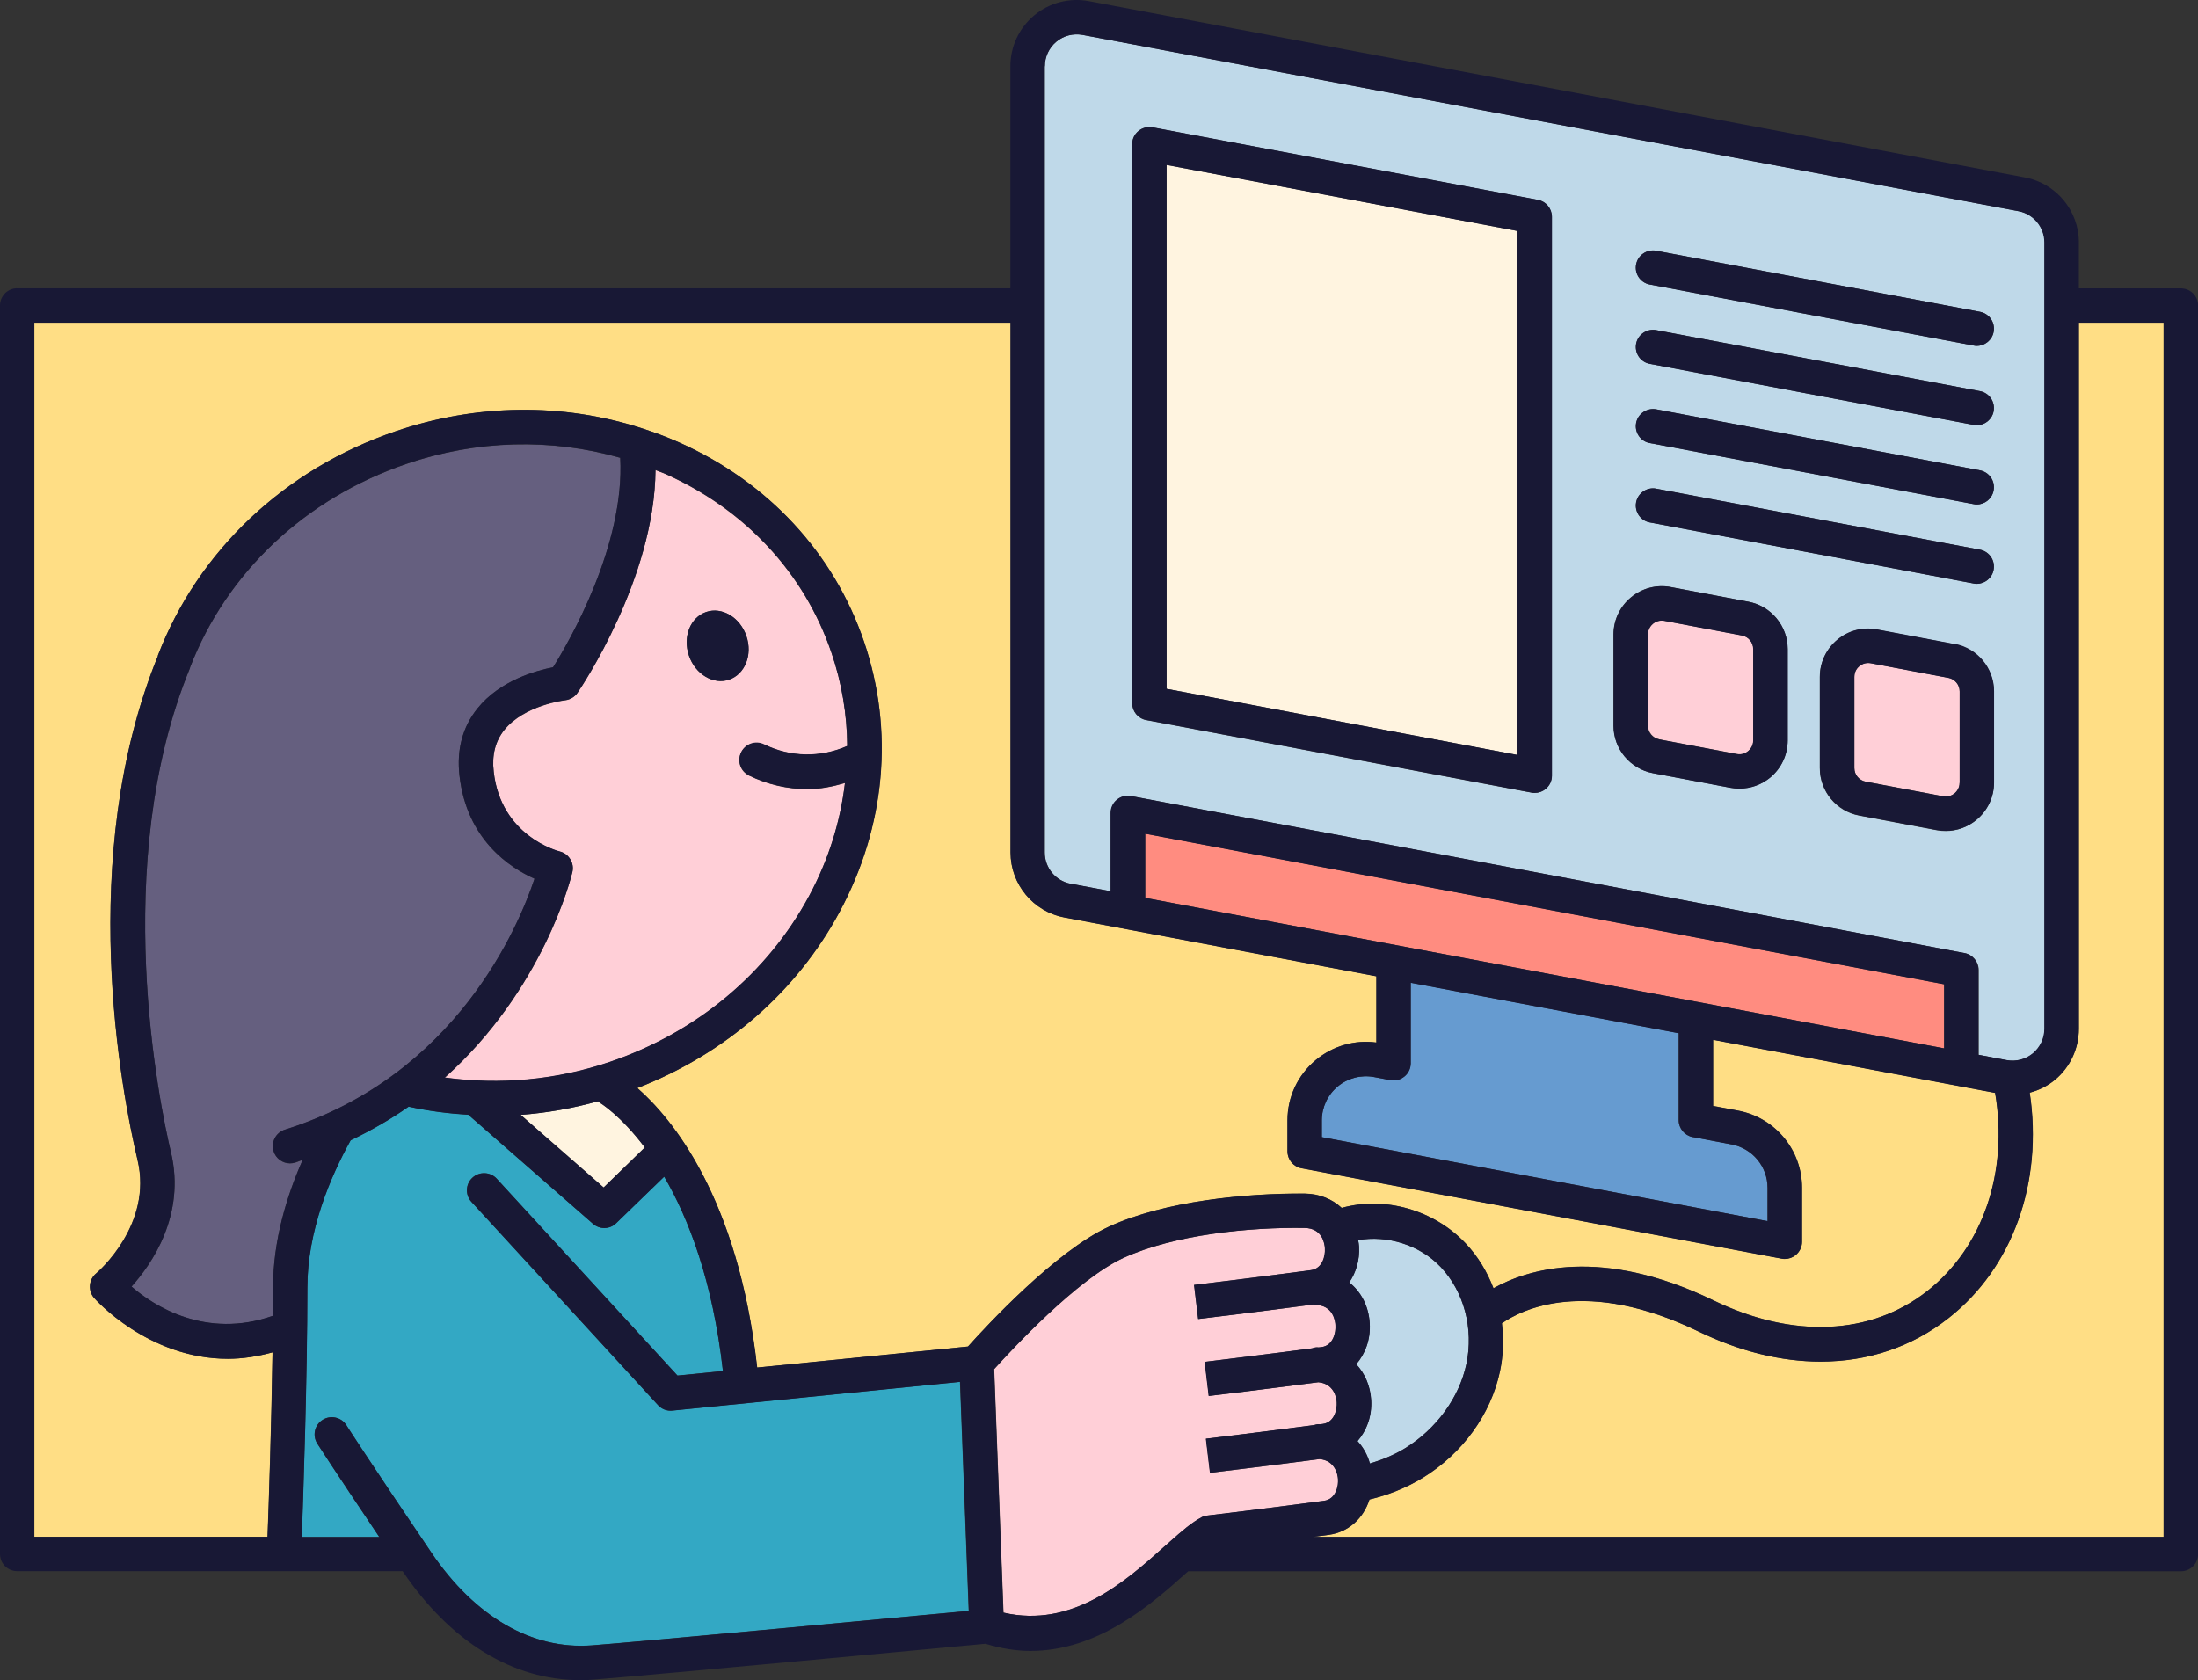 <?xml version="1.0" encoding="UTF-8"?><svg id="_レイヤー_2" xmlns="http://www.w3.org/2000/svg" viewBox="0 0 193.35 147.82"><rect x="0" y="0" width="193.35" height="147.82" fill="#333333" stroke="none"/><defs><style>.cls-1{fill:#669bd0;}.cls-2{fill:#bfd9e9;}.cls-3{fill:#ff8c80;}.cls-4{fill:#ffde85;}.cls-5{fill:#ffcfd7;}.cls-6{fill:#181835;}.cls-7{fill:#655f7f;}.cls-8{fill:#33a8c4;}.cls-9{fill:#fff4e0;}</style></defs><g id="_レイヤー_3"><path class="cls-5" d="M117.71,130.12c-.02-.4-.24-1.63-1.62-1.76-4.23.56-9.64,1.21-9.64,1.21l-.36-3s5.31-.64,9.51-1.2c.12-.03.25-.08.38-.08.04,0,.08.01.13.01.08-.01.18-.02.26-.03,1.05-.14,1.27-1.31,1.23-1.91-.02-.4-.24-1.63-1.62-1.76-4.23.56-9.64,1.21-9.64,1.21l-.36-3s5.25-.63,9.44-1.19c.15-.05.3-.09.45-.09.04,0,.08.01.13.01.08-.01.18-.02.26-.03,1.05-.14,1.27-1.31,1.23-1.91-.02-.42-.22-1.78-1.78-1.8-.06,0-.1-.03-.16-.04-4.29.58-10.14,1.28-10.14,1.28l-.36-3s5.99-.72,10.28-1.3c1.05-.14,1.27-1.31,1.23-1.91-.02-.42-.22-1.78-1.78-1.8-4.78-.08-11.48.58-15.96,2.64-4.08,1.88-9.83,8.08-11.36,9.78l.82,21.42c6.02,1.4,10.69-2.7,14.13-5.79.17-.16.31-.27.47-.41.02-.02.04-.03.05-.05,1.04-.93,1.95-1.71,2.77-2.13.16-.09.34-.14.52-.16,0,0,5.99-.72,10.28-1.3,1.05-.14,1.27-1.31,1.23-1.91Z"/><path class="cls-2" d="M120.51,128.75c1.07-.32,2.11-.74,3.07-1.33,2.76-1.69,4.78-4.46,5.41-7.41.66-3.1-.2-6.38-2.26-8.55-1.86-1.96-4.71-2.81-7.26-2.36.03.18.07.36.08.55.07,1.21-.27,2.3-.86,3.17,1.03.83,1.7,2.08,1.8,3.59.08,1.43-.39,2.68-1.19,3.61.75.81,1.24,1.89,1.31,3.15.08,1.43-.39,2.68-1.2,3.61.5.54.88,1.2,1.09,1.97Z"/><path class="cls-4" d="M182.86,90.51c0,1.74-.77,3.38-2.11,4.49-.65.54-1.41.91-2.21,1.12,1.18,7.87-1.46,15.38-7.16,19.85-3.23,2.54-7.09,3.81-11.24,3.81-3.44,0-7.07-.88-10.71-2.64-9.93-4.81-15.58-1.94-17.32-.73.17,1.4.12,2.83-.17,4.23-.81,3.8-3.29,7.21-6.79,9.36-1.46.89-3.04,1.52-4.69,1.91-.53,1.66-1.85,2.88-3.59,3.11-.44.06-.9.12-1.37.18h74.82V28.39h-7.46v62.11Z"/><path class="cls-4" d="M97.53,107.92c4.94-2.28,12.14-2.96,17.27-2.92,1.28.02,2.39.49,3.23,1.26,3.77-1.05,8.1.16,10.9,3.12,1.07,1.13,1.89,2.48,2.45,3.95,2.99-1.67,9.45-3.73,19.38,1.08,6.96,3.37,13.8,3.07,18.77-.83,4.93-3.87,7.16-10.49,5.98-17.44l-24.81-4.67v5.82l2.19.41c3.26.61,5.63,3.46,5.63,6.78v4.76c0,.45-.2.88-.55,1.16-.27.23-.62.35-.97.35-.09,0-.19,0-.28-.03l-42.23-7.95c-.71-.13-1.23-.76-1.23-1.49v-2.73c0-2.06.91-4,2.5-5.31,1.49-1.23,3.41-1.79,5.32-1.53v-5.83l-27.43-5.17c-2.75-.52-4.75-2.92-4.75-5.72V28.39H3.02v106.81h20.51c.11-2.9.34-9.7.44-16.23-1.37.38-2.69.57-3.93.57-7.05,0-11.71-5.29-11.77-5.36-.26-.3-.39-.7-.36-1.1.03-.4.22-.78.53-1.04.2-.17,5-4.32,3.66-9.97-1.41-5.94-5.43-26.67,1.78-44.35,0-.02,0-.05.01-.07,3.54-9.2,11.15-16.38,20.88-19.7,7.16-2.45,14.72-2.52,21.63-.29.03,0,.06.02.09.03,1.1.36,2.19.76,3.26,1.24,7.81,3.49,13.58,9.71,16.25,17.52,2.66,7.81,1.89,16.26-2.16,23.79-3.8,7.06-10.09,12.49-17.78,15.48,3.01,2.62,8.86,9.57,10.54,24.59l18.55-1.85c1.61-1.8,7.7-8.38,12.37-10.53Z"/><path class="cls-2" d="M94.2,77.75l3.52.66v-6.89c0-.45.2-.88.55-1.16.35-.29.81-.41,1.25-.32l73.31,13.81c.71.13,1.23.76,1.23,1.49v7.46l2.48.47c.83.15,1.67-.07,2.31-.6.64-.53,1.01-1.32,1.01-2.16V21.33c0-1.35-.96-2.5-2.28-2.75L95.23,3.07c-.81-.15-1.67.06-2.31.6-.64.53-1.01,1.32-1.01,2.16v69.18c0,1.35.96,2.5,2.28,2.75ZM175.4,68.86c0,1.27-.56,2.46-1.54,3.27-.77.64-1.72.98-2.7.98-.26,0-.53-.02-.79-.07l-6.83-1.29c-2-.37-3.46-2.13-3.46-4.17v-8.02c0-1.27.56-2.46,1.54-3.27.97-.81,2.23-1.14,3.49-.9l6.83,1.29c2,.38,3.46,2.13,3.46,4.17v8.03ZM145.69,22.06l28.48,5.37c.82.15,1.36.94,1.2,1.77-.14.72-.77,1.23-1.48,1.23-.09,0-.19,0-.28-.03l-28.48-5.37c-.82-.15-1.36-.94-1.2-1.77.15-.82.96-1.36,1.77-1.2ZM145.69,29.04l28.48,5.37c.82.15,1.36.94,1.2,1.77-.14.72-.77,1.23-1.48,1.23-.09,0-.19,0-.28-.03l-28.48-5.37c-.82-.15-1.36-.94-1.2-1.77.15-.82.96-1.36,1.77-1.2ZM145.69,36.01l28.48,5.37c.82.15,1.36.94,1.2,1.77-.14.72-.77,1.23-1.48,1.23-.09,0-.19,0-.28-.03l-28.48-5.37c-.82-.15-1.36-.94-1.2-1.77.15-.82.96-1.35,1.77-1.2ZM145.69,42.99l28.48,5.37c.82.15,1.36.94,1.2,1.77-.14.72-.77,1.23-1.48,1.23-.09,0-.19,0-.28-.03l-28.48-5.37c-.82-.15-1.36-.94-1.2-1.77.15-.82.96-1.36,1.77-1.2ZM141.93,55.82c0-1.27.56-2.46,1.54-3.27.97-.81,2.27-1.14,3.49-.91l6.83,1.29c2,.37,3.46,2.13,3.46,4.17v8.03c0,1.27-.56,2.46-1.53,3.26-.77.64-1.73.98-2.71.98-.26,0-.53-.02-.79-.07l-6.83-1.29c-2-.38-3.46-2.13-3.46-4.17v-8.02ZM99.59,12.69c0-.45.2-.88.55-1.16.35-.29.81-.4,1.25-.32l33.89,6.38c.71.13,1.23.76,1.23,1.49v49.17c0,.45-.2.88-.55,1.16-.27.23-.62.35-.97.35-.09,0-.19,0-.28-.03l-33.89-6.38c-.71-.13-1.23-.76-1.23-1.49V12.69Z"/><path class="cls-1" d="M124.09,86.46v7.08c0,.45-.2.88-.55,1.16-.35.29-.79.41-1.25.32l-1.43-.27c-1.14-.21-2.3.09-3.19.83-.89.74-1.4,1.83-1.4,2.99v1.47l39.21,7.39v-2.94c0-1.86-1.33-3.46-3.16-3.81l-3.43-.65c-.71-.14-1.23-.76-1.23-1.49v-7.65l-23.58-4.44Z"/><polygon class="cls-3" points="171.02 86.59 100.74 73.34 100.74 78.99 171.02 92.23 171.02 86.59"/><polygon class="cls-9" points="133.49 20.32 102.62 14.51 102.62 60.6 133.49 66.42 133.49 20.32"/><path class="cls-8" d="M59.14,124.09c-.49.05-.94-.13-1.26-.48l-16.41-17.88c-.56-.61-.53-1.57.09-2.13.61-.56,1.57-.52,2.13.09l15.9,17.32,4-.4c-.9-7.95-3.03-13.45-5.17-17.1l-4.22,4.09c-.29.29-.67.43-1.05.43-.35,0-.71-.12-1-.38l-10.94-9.57s-.01-.02-.02-.02c-1.76-.11-3.52-.33-5.25-.71-1.53,1.08-3.24,2.07-5.1,2.96-1.78,3.21-3.81,7.95-3.81,12.98,0,7.76-.35,18.05-.49,21.92h6.82c-4.09-6.08-5.45-8.21-5.45-8.21-.45-.7-.24-1.64.46-2.09.7-.44,1.64-.24,2.09.46.01.02,1.8,2.83,7.48,11.21,3.85,5.68,8.86,8.55,14.08,8.17,4.81-.38,27.28-2.48,33.19-3.04l-.77-20.15-25.31,2.53Z"/><path class="cls-5" d="M145.95,65.04h0l6.83,1.29c.5.09.84-.12,1.01-.26.16-.14.44-.44.44-.94v-8.03c0-.59-.42-1.09-.99-1.2l-6.83-1.29c-.08-.01-.16-.02-.23-.02-.37,0-.63.17-.77.28-.16.14-.44.44-.44.94v8.02c0,.59.42,1.09.99,1.2Z"/><path class="cls-5" d="M67.22,65.5c2.31,1.13,4.95,1.17,7.31.14-.02-2.77-.47-5.53-1.39-8.21-2.39-7-7.58-12.59-14.61-15.73-.29-.13-.58-.22-.87-.34-.07,9.55-6.56,19.16-6.86,19.6-.25.36-.65.6-1.08.65-.04,0-3.61.43-5.37,2.63-.79.99-1.09,2.19-.92,3.67.63,5.64,5.6,6.95,5.81,7.01.8.2,1.3,1.01,1.11,1.81-.13.57-2.58,10.34-11.22,18.08,4.83.66,9.8.23,14.55-1.39,7.62-2.6,13.83-7.78,17.5-14.6,1.71-3.18,2.75-6.54,3.15-9.93-1.08.32-2.18.54-3.29.54-1.76,0-3.52-.4-5.16-1.2-.75-.37-1.06-1.27-.69-2.02.37-.75,1.28-1.06,2.02-.69ZM64.14,59.79c-1.4.48-2.98-.47-3.54-2.11-.56-1.64.12-3.36,1.51-3.84,1.4-.48,2.98.47,3.54,2.11.56,1.64-.12,3.36-1.51,3.84Z"/><path class="cls-7" d="M25.96,102.28c-.15.05-.3.07-.45.07-.64,0-1.24-.41-1.44-1.06-.25-.8.19-1.65.99-1.9,15.08-4.74,20.57-17.91,21.96-22.08-2.17-.97-5.97-3.44-6.6-9.07-.26-2.29.27-4.28,1.58-5.91,1.98-2.46,5.2-3.34,6.65-3.62,1.38-2.19,6.33-10.7,5.91-18.43-6.05-1.73-12.59-1.59-18.82.54-8.87,3.02-15.8,9.54-19.02,17.9,0,.02,0,.04-.01.06-7.1,17.29-2.64,38.52-1.67,42.6,1.31,5.52-1.69,9.84-3.47,11.81,1.94,1.68,6.52,4.66,12.44,2.57,0-.84.01-1.68.01-2.47,0-4.15,1.2-8.06,2.61-11.25-.23.08-.43.17-.67.25Z"/><path class="cls-9" d="M52.62,96.88c-2.25.62-4.53,1.03-6.82,1.2l7.3,6.39,3.62-3.52c-2.13-2.83-3.9-3.9-3.94-3.92-.07-.04-.11-.1-.16-.14Z"/><path class="cls-5" d="M171.39,59.63l-6.83-1.29c-.08-.01-.16-.02-.23-.02-.37,0-.63.17-.77.28-.17.14-.44.44-.44.94v8.02c0,.59.42,1.09.99,1.2h0l6.83,1.29c.47.09.84-.13,1-.26.16-.14.44-.44.44-.94v-8.03c0-.58-.42-1.09-1-1.2Z"/><path class="cls-6" d="M191.84,25.37h-8.97v-4.04c0-2.8-2-5.21-4.75-5.72L95.79.1c-1.72-.32-3.46.13-4.8,1.24-1.34,1.11-2.11,2.74-2.11,4.48v19.54H1.51c-.84,0-1.51.68-1.51,1.51v109.84c0,.84.68,1.51,1.51,1.51h33.91s.02.03.03.05c4.19,6.19,9.69,9.54,15.58,9.54.41,0,.83-.01,1.24-.05,5.32-.42,32.04-2.93,34.42-3.15,1.38.42,2.7.63,3.96.63,6.05,0,10.73-4.2,13.76-6.91.04-.04.08-.07.12-.1h87.32c.84,0,1.51-.68,1.51-1.51V26.88c0-.84-.68-1.51-1.51-1.51ZM91.91,5.83c0-.84.37-1.62,1.01-2.16.64-.54,1.5-.75,2.31-.6l82.32,15.51c1.32.25,2.28,1.41,2.28,2.75v69.17c0,.84-.37,1.62-1.01,2.16-.64.53-1.48.75-2.31.6l-2.48-.47v-7.46c0-.73-.52-1.35-1.23-1.49l-73.31-13.81c-.44-.09-.9.03-1.25.32-.35.29-.55.71-.55,1.16v6.89l-3.52-.66c-1.32-.25-2.28-1.41-2.28-2.75V5.83ZM148.9,100.03l3.43.65c1.83.35,3.16,1.95,3.16,3.81v2.94l-39.21-7.39v-1.47c0-1.16.51-2.25,1.4-2.99.89-.74,2.06-1.04,3.19-.83l1.43.27c.45.09.9-.03,1.25-.32.35-.29.55-.71.55-1.16v-7.08l23.58,4.44v7.65c0,.73.52,1.35,1.23,1.49ZM100.74,78.99v-5.64l70.28,13.24v5.64l-70.28-13.24ZM24.02,113.28c0,.8,0,1.63-.01,2.47-5.92,2.09-10.5-.88-12.44-2.57,1.78-1.98,4.78-6.29,3.47-11.81-.97-4.08-5.43-25.3,1.67-42.6,0-.02,0-.04.01-.06,3.22-8.35,10.15-14.87,19.02-17.9,6.23-2.13,12.76-2.27,18.82-.54.41,7.73-4.53,16.24-5.91,18.43-1.45.28-4.67,1.15-6.65,3.62-1.31,1.63-1.84,3.62-1.58,5.91.63,5.63,4.44,8.11,6.6,9.07-1.39,4.17-6.88,17.34-21.96,22.08-.79.25-1.24,1.1-.99,1.9.2.64.8,1.06,1.44,1.06.15,0,.3-.02.45-.07.23-.07.44-.17.67-.25-1.41,3.19-2.61,7.11-2.61,11.25ZM65.88,68.21c1.63.8,3.39,1.2,5.16,1.2,1.11,0,2.21-.22,3.29-.54-.4,3.39-1.44,6.75-3.15,9.93-3.67,6.82-9.89,12.01-17.5,14.6-4.76,1.62-9.72,2.05-14.55,1.39,8.64-7.74,11.09-17.52,11.22-18.08.19-.8-.31-1.61-1.11-1.81-.21-.05-5.18-1.37-5.81-7.01-.17-1.48.14-2.68.92-3.67,1.76-2.21,5.34-2.63,5.37-2.63.44-.05.84-.29,1.08-.65.3-.44,6.79-10.05,6.86-19.6.29.12.59.21.87.34,7.04,3.14,12.23,8.73,14.61,15.73.91,2.68,1.37,5.44,1.39,8.21-2.35,1.04-5,1-7.31-.14-.75-.37-1.65-.06-2.02.69-.37.75-.06,1.66.69,2.02ZM56.72,100.95l-3.62,3.52-7.3-6.39c2.29-.17,4.57-.57,6.82-1.2.06.05.1.11.16.14.04.02,1.81,1.1,3.94,3.92ZM52.03,144.76c-5.21.38-10.23-2.49-14.08-8.17-5.68-8.39-7.47-11.19-7.48-11.21-.45-.71-1.39-.91-2.09-.46-.71.45-.91,1.38-.46,2.09,0,0,1.36,2.13,5.45,8.21h-6.82c.14-3.87.49-14.16.49-21.92,0-5.03,2.03-9.77,3.81-12.98,1.86-.89,3.56-1.88,5.1-2.96,1.73.38,3.48.61,5.25.71,0,0,.01.02.02.02l10.94,9.57c.29.25.64.38,1,.38.38,0,.76-.14,1.05-.43l4.22-4.09c2.14,3.66,4.27,9.16,5.17,17.1l-4,.4-15.9-17.32c-.56-.61-1.52-.65-2.13-.09-.62.56-.66,1.52-.09,2.13l16.41,17.88c.32.35.78.53,1.26.48l25.31-2.53.77,20.15c-5.91.56-28.38,2.66-33.19,3.04ZM85.16,118.46l-18.55,1.85c-1.68-15.02-7.54-21.96-10.54-24.59,7.69-2.99,13.97-8.42,17.78-15.48,4.06-7.53,4.82-15.98,2.16-23.79-2.66-7.81-8.43-14.03-16.25-17.52-1.07-.48-2.16-.88-3.26-1.24-.03,0-.06-.02-.09-.03-6.92-2.22-14.47-2.15-21.63.29-9.73,3.31-17.34,10.49-20.88,19.7,0,.02,0,.05-.01.07-7.21,17.68-3.19,38.4-1.78,44.35,1.34,5.65-3.45,9.8-3.66,9.97-.31.26-.5.63-.53,1.04-.03.4.1.8.36,1.1.06.07,4.72,5.36,11.77,5.36,1.24,0,2.56-.19,3.93-.57-.1,6.53-.33,13.33-.44,16.23H3.02V28.39h85.87v46.61c0,2.8,2,5.21,4.75,5.72l27.43,5.17v5.83c-1.91-.26-3.83.3-5.32,1.53-1.59,1.32-2.5,3.25-2.5,5.31v2.73c0,.73.52,1.35,1.23,1.49l42.23,7.95c.09.02.19.03.28.03.35,0,.69-.12.97-.35.35-.29.55-.71.55-1.16v-4.76c0-3.32-2.37-6.17-5.63-6.78l-2.19-.41v-5.82l24.81,4.67c1.17,6.95-1.05,13.57-5.98,17.44-4.96,3.9-11.8,4.2-18.77.83-9.94-4.81-16.39-2.75-19.38-1.08-.56-1.47-1.38-2.82-2.45-3.95-2.8-2.96-7.13-4.17-10.9-3.12-.83-.78-1.95-1.24-3.23-1.26-5.13-.04-12.33.64-17.27,2.92-4.67,2.15-10.76,8.73-12.37,10.53ZM119.3,120.02c.8-.93,1.28-2.18,1.19-3.61-.09-1.52-.76-2.77-1.8-3.59.59-.87.93-1.96.86-3.17-.01-.19-.05-.37-.08-.55,2.54-.45,5.4.4,7.26,2.36,2.06,2.17,2.92,5.44,2.26,8.55-.63,2.95-2.65,5.72-5.41,7.41-.96.59-2,1-3.07,1.33-.22-.76-.59-1.43-1.09-1.97.8-.93,1.28-2.18,1.2-3.61-.08-1.27-.56-2.35-1.31-3.15ZM105.68,133.49c-.83.43-1.73,1.21-2.77,2.13-.02.02-.04.03-.05.05-.16.15-.3.26-.47.41-3.44,3.09-8.11,7.19-14.13,5.79l-.82-21.42c1.53-1.7,7.28-7.9,11.36-9.78,4.48-2.07,11.18-2.72,15.96-2.64,1.56.02,1.76,1.38,1.78,1.8.04.6-.18,1.77-1.23,1.91-4.28.58-10.28,1.3-10.28,1.3l.36,3s5.85-.7,10.14-1.28c.06,0,.1.03.16.04,1.56.02,1.76,1.38,1.78,1.8.04.6-.18,1.77-1.23,1.91-.08.01-.17.02-.26.03-.04,0-.08-.01-.13-.01-.15,0-.3.04-.45.09-4.19.55-9.44,1.19-9.44,1.19l.36,3s5.41-.65,9.64-1.21c1.38.13,1.6,1.36,1.62,1.76.04.6-.18,1.77-1.23,1.91-.08.01-.18.02-.26.03-.04,0-.08-.01-.13-.01-.13,0-.25.05-.38.08-4.2.56-9.51,1.2-9.51,1.2l.36,3s5.41-.65,9.64-1.21c1.38.13,1.6,1.37,1.62,1.76.04.6-.18,1.77-1.23,1.91-4.28.58-10.27,1.3-10.28,1.3-.18.02-.35.07-.52.16ZM190.33,135.21h-74.82c.47-.06.93-.12,1.37-.18,1.74-.23,3.06-1.45,3.59-3.11,1.65-.39,3.23-1.02,4.69-1.91,3.5-2.15,5.98-5.56,6.79-9.36.3-1.41.34-2.84.17-4.23,1.73-1.21,7.39-4.08,17.32.73,3.64,1.76,7.28,2.64,10.71,2.64,4.15,0,8.01-1.28,11.24-3.81,5.7-4.47,8.34-11.98,7.16-19.85.8-.21,1.55-.58,2.21-1.12,1.34-1.11,2.11-2.75,2.11-4.49V28.39h7.46v106.81Z"/><path class="cls-6" d="M65.66,55.95c-.56-1.64-2.15-2.59-3.54-2.11-1.4.48-2.08,2.19-1.51,3.84.56,1.64,2.15,2.59,3.54,2.11s2.08-2.19,1.51-3.84Z"/><path class="cls-6" d="M100.83,63.34l33.89,6.38c.09.02.19.03.28.03.35,0,.69-.12.97-.35.35-.29.55-.71.55-1.16V19.07c0-.73-.52-1.35-1.23-1.49l-33.89-6.38c-.44-.08-.9.03-1.25.32-.35.29-.55.71-.55,1.16v49.17c0,.73.52,1.35,1.23,1.49ZM102.62,14.51l30.87,5.81v46.1l-30.87-5.82V14.51Z"/><path class="cls-6" d="M145.4,68.02l6.83,1.29c.26.05.53.07.79.07.98,0,1.94-.34,2.71-.98.97-.81,1.53-2,1.53-3.26v-8.03c0-2.04-1.46-3.79-3.46-4.17l-6.83-1.29c-1.22-.24-2.52.09-3.49.91-.98.81-1.54,2-1.54,3.27v8.02c0,2.04,1.46,3.79,3.46,4.17ZM144.96,55.82c0-.5.28-.8.44-.94.14-.11.4-.28.77-.28.07,0,.15,0,.23.02l6.83,1.29c.58.11.99.61.99,1.2v8.03c0,.5-.28.8-.44.94-.17.14-.51.36-1.01.26l-6.83-1.29h0c-.58-.11-.99-.61-.99-1.2v-8.02Z"/><path class="cls-6" d="M171.95,56.66l-6.83-1.29c-1.26-.24-2.52.09-3.49.9-.98.81-1.54,2-1.54,3.27v8.02c0,2.04,1.46,3.79,3.46,4.17l6.83,1.29c.26.05.53.07.79.07.98,0,1.94-.34,2.7-.98.98-.81,1.54-2,1.54-3.27v-8.03c0-2.04-1.46-3.79-3.46-4.17ZM172.38,68.86c0,.5-.28.8-.44.94-.17.13-.53.35-1,.26l-6.83-1.29h0c-.58-.11-.99-.61-.99-1.2v-8.02c0-.5.28-.8.44-.94.14-.11.4-.28.77-.28.07,0,.15,0,.23.02l6.83,1.29c.58.11,1,.61,1,1.2v8.03Z"/><path class="cls-6" d="M145.13,25.03l28.48,5.37c.09.02.19.03.28.03.71,0,1.35-.51,1.48-1.23.16-.82-.38-1.61-1.2-1.77l-28.48-5.37c-.81-.15-1.61.38-1.77,1.2-.16.82.38,1.61,1.2,1.77Z"/><path class="cls-6" d="M145.13,32.01l28.48,5.37c.09.02.19.03.28.03.71,0,1.35-.51,1.48-1.23.15-.82-.38-1.61-1.2-1.77l-28.48-5.37c-.81-.15-1.61.38-1.77,1.2-.15.82.38,1.61,1.2,1.77Z"/><path class="cls-6" d="M145.13,38.98l28.48,5.37c.09.02.19.03.28.03.71,0,1.35-.51,1.48-1.23.15-.82-.38-1.61-1.2-1.77l-28.48-5.37c-.81-.15-1.61.38-1.77,1.2-.15.82.38,1.61,1.2,1.77Z"/><path class="cls-6" d="M145.13,45.96l28.48,5.37c.09.02.19.03.28.03.71,0,1.35-.51,1.48-1.23.15-.82-.38-1.61-1.2-1.77l-28.48-5.37c-.81-.16-1.61.38-1.77,1.2-.15.82.38,1.61,1.2,1.77Z"/></g></svg>